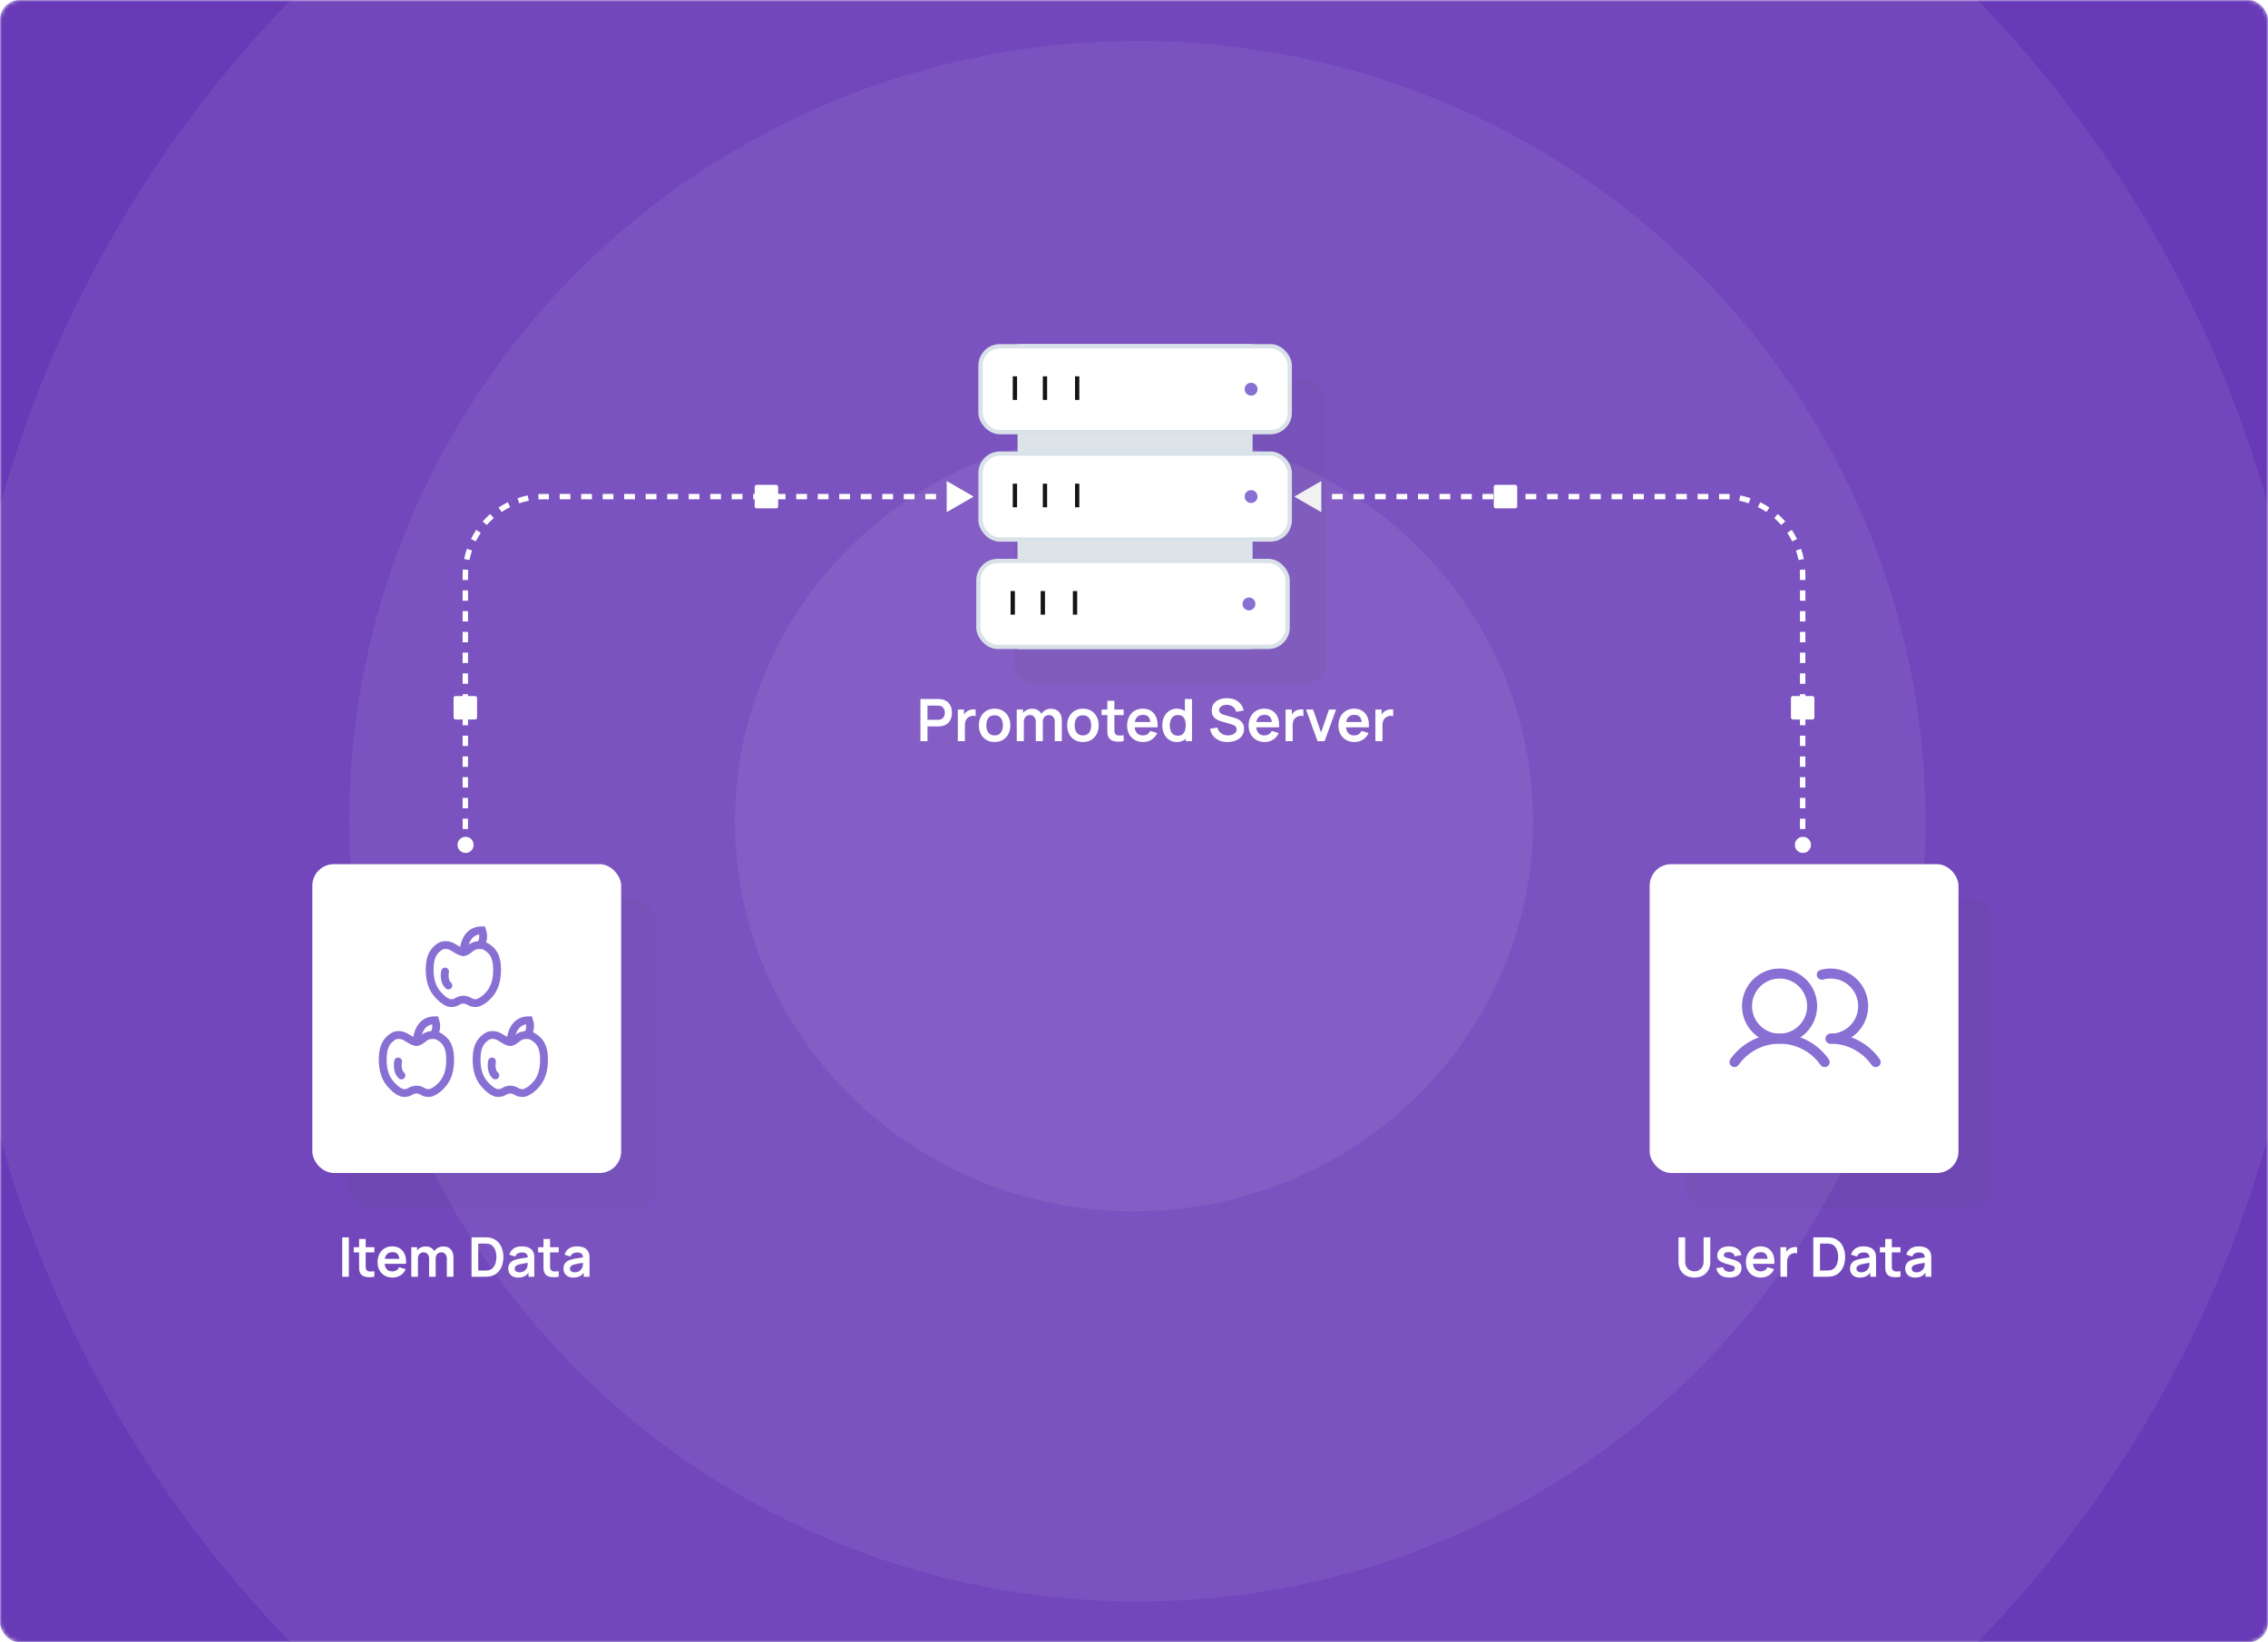<svg width="580" height="420" viewBox="0 0 580 420" fill="none" xmlns="http://www.w3.org/2000/svg">
<mask id="mask0_1093_18853" style="mask-type:alpha" maskUnits="userSpaceOnUse" x="0" y="0" width="580" height="420">
<rect width="580" height="420" rx="5" fill="#3EDE9C"/>
</mask>
<g mask="url(#mask0_1093_18853)">
<rect width="580" height="420" rx="5" fill="#683AB7"/>
<circle cx="290.009" cy="210.009" r="301.009" transform="rotate(-90 290.009 210.009)" fill="white" fill-opacity="0.07"/>
<ellipse cx="290.859" cy="210.009" rx="199.545" ry="201.523" transform="rotate(-90 290.859 210.009)" fill="white" fill-opacity="0.07"/>
<ellipse cx="290.01" cy="210.009" rx="99.773" ry="102.037" transform="rotate(-90 290.01 210.009)" fill="white" fill-opacity="0.07"/>
<circle cx="119.062" cy="216.062" r="2.062" transform="rotate(-90 119.062 216.062)" fill="white"/>
<circle cx="461.062" cy="216.062" r="2.062" transform="rotate(-90 461.062 216.062)" fill="white"/>
<path d="M249 127L242.1 123.016V130.984L249 127ZM119.69 216V214.673H118.31V216H119.69ZM119.69 212.019V209.365H118.31V212.019H119.69ZM119.69 206.712V204.058H118.31V206.712H119.69ZM119.69 201.404V198.75H118.31V201.404H119.69ZM119.69 196.096V193.442H118.31V196.096H119.69ZM119.69 190.788V188.135H118.31V190.788H119.69ZM119.69 185.481V182.827H118.31V185.481H119.69ZM119.69 180.173V177.519H118.31V180.173H119.69ZM119.69 174.865V172.212H118.31V174.865H119.69ZM119.69 169.558V166.904H118.31V169.558H119.69ZM119.69 164.25V161.596H118.31V164.25H119.69ZM119.69 158.942V156.288H118.31V158.942H119.69ZM119.69 153.635V150.981H118.31V153.635H119.69ZM119.69 148.327V147H118.31V148.327H119.69ZM119.69 147C119.69 146.575 119.704 146.153 119.731 145.735L118.354 145.646C118.325 146.094 118.31 146.545 118.31 147H119.69ZM120.058 143.231C120.223 142.397 120.441 141.582 120.71 140.791L119.403 140.347C119.115 141.196 118.881 142.069 118.704 142.963L120.058 143.231ZM121.677 138.458C122.052 137.7 122.475 136.97 122.942 136.272L121.795 135.504C121.295 136.252 120.841 137.034 120.44 137.847L121.677 138.458ZM124.482 134.268C125.038 133.635 125.635 133.038 126.268 132.482L125.358 131.444C124.679 132.04 124.04 132.679 123.444 133.358L124.482 134.268ZM128.272 130.942C128.97 130.475 129.7 130.052 130.458 129.677L129.847 128.44C129.034 128.841 128.252 129.295 127.504 129.795L128.272 130.942ZM132.791 128.71C133.582 128.441 134.397 128.223 135.231 128.058L134.963 126.704C134.069 126.881 133.196 127.115 132.347 127.403L132.791 128.71ZM137.735 127.731C138.153 127.704 138.575 127.69 139 127.69V126.31C138.545 126.31 138.094 126.325 137.646 126.354L137.735 127.731ZM139 127.69H140.375V126.31H139V127.69ZM143.125 127.69H145.875V126.31H143.125V127.69ZM148.625 127.69H151.375V126.31H148.625V127.69ZM154.125 127.69H156.875V126.31H154.125V127.69ZM159.625 127.69H162.375V126.31H159.625V127.69ZM165.125 127.69H167.875V126.31H165.125V127.69ZM170.625 127.69H173.375V126.31H170.625V127.69ZM176.125 127.69H178.875V126.31H176.125V127.69ZM181.625 127.69H184.375V126.31H181.625V127.69ZM187.125 127.69H189.875V126.31H187.125V127.69ZM192.625 127.69H195.375V126.31H192.625V127.69ZM198.125 127.69H200.875V126.31H198.125V127.69ZM203.625 127.69H206.375V126.31H203.625V127.69ZM209.125 127.69H211.875V126.31H209.125V127.69ZM214.625 127.69H217.375V126.31H214.625V127.69ZM220.125 127.69H222.875V126.31H220.125V127.69ZM225.625 127.69H228.375V126.31H225.625V127.69ZM231.125 127.69H233.875V126.31H231.125V127.69ZM236.625 127.69H239.375V126.31H236.625V127.69ZM242.125 127.69H244.875V126.31H242.125V127.69Z" fill="white"/>
<path d="M331 127L337.9 123.016V130.984L331 127ZM460.31 216V214.673H461.69V216H460.31ZM460.31 212.019V209.365H461.69V212.019H460.31ZM460.31 206.712V204.058H461.69V206.712H460.31ZM460.31 201.404V198.75H461.69V201.404H460.31ZM460.31 196.096V193.442H461.69V196.096H460.31ZM460.31 190.788V188.135H461.69V190.788H460.31ZM460.31 185.481V182.827H461.69V185.481H460.31ZM460.31 180.173V177.519H461.69V180.173H460.31ZM460.31 174.865V172.212H461.69V174.865H460.31ZM460.31 169.558V166.904H461.69V169.558H460.31ZM460.31 164.25V161.596H461.69V164.25H460.31ZM460.31 158.942V156.288H461.69V158.942H460.31ZM460.31 153.635V150.981H461.69V153.635H460.31ZM460.31 148.327V147H461.69V148.327H460.31ZM460.31 147C460.31 146.575 460.296 146.153 460.269 145.735L461.646 145.646C461.675 146.094 461.69 146.545 461.69 147H460.31ZM459.942 143.231C459.777 142.397 459.559 141.582 459.29 140.791L460.597 140.347C460.885 141.196 461.119 142.069 461.296 142.963L459.942 143.231ZM458.323 138.458C457.948 137.7 457.525 136.97 457.058 136.272L458.205 135.504C458.705 136.252 459.159 137.034 459.56 137.847L458.323 138.458ZM455.518 134.268C454.962 133.635 454.365 133.038 453.732 132.482L454.642 131.444C455.321 132.04 455.96 132.679 456.556 133.358L455.518 134.268ZM451.728 130.942C451.03 130.475 450.3 130.052 449.542 129.677L450.153 128.44C450.966 128.841 451.748 129.295 452.496 129.795L451.728 130.942ZM447.209 128.71C446.418 128.441 445.603 128.223 444.769 128.058L445.037 126.704C445.931 126.881 446.804 127.115 447.653 127.403L447.209 128.71ZM442.265 127.731C441.847 127.704 441.425 127.69 441 127.69V126.31C441.455 126.31 441.906 126.325 442.354 126.354L442.265 127.731ZM441 127.69H439.625V126.31H441V127.69ZM436.875 127.69H434.125V126.31H436.875V127.69ZM431.375 127.69H428.625V126.31H431.375V127.69ZM425.875 127.69H423.125V126.31H425.875V127.69ZM420.375 127.69H417.625V126.31H420.375V127.69ZM414.875 127.69H412.125V126.31H414.875V127.69ZM409.375 127.69H406.625V126.31H409.375V127.69ZM403.875 127.69H401.125V126.31H403.875V127.69ZM398.375 127.69H395.625V126.31H398.375V127.69ZM392.875 127.69H390.125V126.31H392.875V127.69ZM387.375 127.69H384.625V126.31H387.375V127.69ZM381.875 127.69H379.125V126.31H381.875V127.69ZM376.375 127.69H373.625V126.31H376.375V127.69ZM370.875 127.69H368.125V126.31H370.875V127.69ZM365.375 127.69H362.625V126.31H365.375V127.69ZM359.875 127.69H357.125V126.31H359.875V127.69ZM354.375 127.69H351.625V126.31H354.375V127.69ZM348.875 127.69H346.125V126.31H348.875V127.69ZM343.375 127.69H340.625V126.31H343.375V127.69ZM337.875 127.69H335.125V126.31H337.875V127.69Z" fill="white"/>
<g filter="url(#filter0_f_1093_18853)">
<rect x="259.406" y="96.935" width="79.601" height="77.976" rx="4.874" fill="#545660" fill-opacity="0.08"/>
</g>
<rect x="260.219" y="88" width="60.107" height="77.976" fill="#DCE4EA"/>
<rect x="250.756" y="88.549" width="79.074" height="21.965" rx="4.942" fill="white" stroke="#D9E2E9" stroke-width="1.098"/>
<line x1="259.545" y1="96.237" x2="259.545" y2="102.277" stroke="#131414" stroke-width="1.098"/>
<line x1="267.231" y1="96.237" x2="267.231" y2="102.277" stroke="#131414" stroke-width="1.098"/>
<line x1="275.467" y1="96.237" x2="275.467" y2="102.277" stroke="#131414" stroke-width="1.098"/>
<circle cx="319.944" cy="99.532" r="1.647" fill="#886FD3"/>
<rect x="250.756" y="116.005" width="79.074" height="21.965" rx="4.942" fill="white" stroke="#D9E2E9" stroke-width="1.098"/>
<line x1="259.545" y1="123.693" x2="259.545" y2="129.734" stroke="#131414" stroke-width="1.098"/>
<line x1="267.231" y1="123.693" x2="267.231" y2="129.734" stroke="#131414" stroke-width="1.098"/>
<line x1="275.467" y1="123.693" x2="275.467" y2="129.734" stroke="#131414" stroke-width="1.098"/>
<circle cx="319.944" cy="126.988" r="1.647" fill="#886FD3"/>
<rect x="250.209" y="143.462" width="79.074" height="21.965" rx="4.942" fill="white" stroke="#D9E2E9" stroke-width="1.098"/>
<line x1="258.992" y1="151.15" x2="258.992" y2="157.191" stroke="#131414" stroke-width="1.098"/>
<line x1="266.684" y1="151.15" x2="266.684" y2="157.191" stroke="#131414" stroke-width="1.098"/>
<line x1="274.92" y1="151.15" x2="274.92" y2="157.191" stroke="#131414" stroke-width="1.098"/>
<circle cx="319.397" cy="154.445" r="1.647" fill="#886FD3"/>
<path d="M235.383 189.54V178.762H239.837C239.941 178.762 240.076 178.767 240.241 178.777C240.405 178.782 240.558 178.797 240.697 178.822C241.321 178.917 241.835 179.124 242.239 179.443C242.648 179.763 242.95 180.167 243.145 180.656C243.344 181.14 243.444 181.679 243.444 182.273C243.444 182.861 243.344 183.4 243.145 183.889C242.945 184.373 242.641 184.775 242.232 185.094C241.828 185.414 241.316 185.621 240.697 185.716C240.558 185.736 240.403 185.75 240.233 185.76C240.069 185.77 239.936 185.775 239.837 185.775H237.187V189.54H235.383ZM237.187 184.091H239.762C239.862 184.091 239.974 184.086 240.099 184.076C240.223 184.066 240.338 184.046 240.443 184.017C240.742 183.942 240.977 183.809 241.146 183.62C241.321 183.43 241.443 183.216 241.513 182.976C241.588 182.737 241.625 182.502 241.625 182.273C241.625 182.043 241.588 181.809 241.513 181.569C241.443 181.324 241.321 181.107 241.146 180.918C240.977 180.728 240.742 180.596 240.443 180.521C240.338 180.491 240.223 180.474 240.099 180.469C239.974 180.459 239.862 180.454 239.762 180.454H237.187V184.091ZM244.944 189.54V181.457H246.538V183.425L246.343 183.171C246.443 182.901 246.575 182.657 246.74 182.437C246.91 182.213 247.112 182.028 247.346 181.883C247.546 181.749 247.766 181.644 248.005 181.569C248.25 181.489 248.499 181.442 248.754 181.427C249.008 181.407 249.255 181.417 249.495 181.457V183.141C249.255 183.071 248.978 183.048 248.664 183.073C248.354 183.098 248.075 183.186 247.825 183.335C247.576 183.47 247.371 183.642 247.212 183.852C247.057 184.061 246.942 184.301 246.867 184.57C246.793 184.835 246.755 185.122 246.755 185.431V189.54H244.944ZM254.347 189.765C253.539 189.765 252.832 189.583 252.229 189.218C251.625 188.854 251.156 188.353 250.822 187.714C250.492 187.07 250.328 186.332 250.328 185.498C250.328 184.65 250.497 183.907 250.837 183.268C251.176 182.629 251.647 182.13 252.251 181.771C252.855 181.412 253.554 181.232 254.347 181.232C255.16 181.232 255.869 181.414 256.473 181.779C257.076 182.143 257.545 182.647 257.88 183.29C258.214 183.929 258.381 184.665 258.381 185.498C258.381 186.337 258.212 187.078 257.872 187.721C257.538 188.36 257.069 188.862 256.465 189.226C255.861 189.585 255.155 189.765 254.347 189.765ZM254.347 188.073C255.065 188.073 255.599 187.834 255.949 187.355C256.298 186.876 256.473 186.257 256.473 185.498C256.473 184.715 256.295 184.091 255.941 183.627C255.587 183.158 255.055 182.924 254.347 182.924C253.863 182.924 253.464 183.034 253.149 183.253C252.84 183.468 252.61 183.77 252.461 184.159C252.311 184.543 252.236 184.99 252.236 185.498C252.236 186.282 252.413 186.908 252.768 187.377C253.127 187.841 253.653 188.073 254.347 188.073ZM269.738 189.54V184.63C269.738 184.076 269.601 183.645 269.326 183.335C269.052 183.021 268.68 182.864 268.211 182.864C267.922 182.864 267.662 182.931 267.433 183.066C267.203 183.196 267.021 183.39 266.886 183.65C266.752 183.904 266.684 184.209 266.684 184.563L265.883 184.091C265.878 183.532 266.003 183.041 266.258 182.617C266.517 182.188 266.866 181.853 267.306 181.614C267.745 181.374 268.234 181.255 268.773 181.255C269.666 181.255 270.349 181.524 270.823 182.063C271.302 182.597 271.542 183.3 271.542 184.174V189.54H269.738ZM260.015 189.54V181.457H261.61V183.964H261.834V189.54H260.015ZM264.888 189.54V184.653C264.888 184.089 264.751 183.65 264.476 183.335C264.202 183.021 263.828 182.864 263.354 182.864C262.894 182.864 262.525 183.021 262.246 183.335C261.971 183.65 261.834 184.059 261.834 184.563L261.026 184.024C261.026 183.5 261.156 183.029 261.415 182.609C261.674 182.19 262.024 181.861 262.463 181.621C262.907 181.377 263.403 181.255 263.952 181.255C264.556 181.255 265.06 181.384 265.464 181.644C265.873 181.898 266.178 182.248 266.377 182.692C266.582 183.131 266.684 183.627 266.684 184.181V189.54H264.888ZM276.933 189.765C276.124 189.765 275.418 189.583 274.815 189.218C274.211 188.854 273.742 188.353 273.407 187.714C273.078 187.07 272.913 186.332 272.913 185.498C272.913 184.65 273.083 183.907 273.422 183.268C273.762 182.629 274.233 182.13 274.837 181.771C275.441 181.412 276.139 181.232 276.933 181.232C277.746 181.232 278.455 181.414 279.059 181.779C279.662 182.143 280.131 182.647 280.466 183.29C280.8 183.929 280.967 184.665 280.967 185.498C280.967 186.337 280.797 187.078 280.458 187.721C280.124 188.36 279.655 188.862 279.051 189.226C278.447 189.585 277.741 189.765 276.933 189.765ZM276.933 188.073C277.651 188.073 278.185 187.834 278.535 187.355C278.884 186.876 279.059 186.257 279.059 185.498C279.059 184.715 278.881 184.091 278.527 183.627C278.173 183.158 277.641 182.924 276.933 182.924C276.449 182.924 276.05 183.034 275.735 183.253C275.426 183.468 275.196 183.77 275.047 184.159C274.897 184.543 274.822 184.99 274.822 185.498C274.822 186.282 274.999 186.908 275.354 187.377C275.713 187.841 276.239 188.073 276.933 188.073ZM287.354 189.54C286.82 189.64 286.296 189.682 285.782 189.668C285.273 189.658 284.817 189.565 284.413 189.391C284.008 189.211 283.702 188.929 283.492 188.545C283.307 188.196 283.21 187.839 283.2 187.474C283.19 187.11 283.185 186.699 283.185 186.239V179.211H284.981V186.135C284.981 186.459 284.984 186.743 284.989 186.988C284.999 187.232 285.051 187.432 285.146 187.587C285.326 187.886 285.613 188.053 286.007 188.088C286.401 188.123 286.85 188.103 287.354 188.028V189.54ZM281.718 182.871V181.457H287.354V182.871H281.718ZM292.358 189.765C291.54 189.765 290.821 189.588 290.202 189.233C289.584 188.879 289.1 188.388 288.75 187.759C288.406 187.13 288.234 186.407 288.234 185.588C288.234 184.705 288.404 183.939 288.743 183.29C289.082 182.637 289.554 182.13 290.158 181.771C290.761 181.412 291.46 181.232 292.253 181.232C293.092 181.232 293.803 181.429 294.386 181.823C294.975 182.213 295.412 182.764 295.696 183.478C295.981 184.191 296.088 185.032 296.018 186H294.229V185.341C294.224 184.463 294.07 183.822 293.765 183.418C293.461 183.014 292.982 182.811 292.328 182.811C291.59 182.811 291.041 183.041 290.681 183.5C290.322 183.954 290.143 184.62 290.143 185.498C290.143 186.317 290.322 186.951 290.681 187.4C291.041 187.849 291.565 188.073 292.253 188.073C292.697 188.073 293.079 187.976 293.398 187.781C293.723 187.582 293.972 187.295 294.147 186.921L295.928 187.46C295.619 188.188 295.14 188.754 294.491 189.159C293.847 189.563 293.136 189.765 292.358 189.765ZM289.574 186V184.638H295.135V186H289.574ZM300.929 189.765C300.186 189.765 299.537 189.578 298.983 189.203C298.429 188.829 298 188.32 297.696 187.677C297.391 187.033 297.239 186.307 297.239 185.498C297.239 184.68 297.391 183.952 297.696 183.313C298.005 182.669 298.442 182.163 299.005 181.794C299.569 181.419 300.233 181.232 300.996 181.232C301.765 181.232 302.409 181.419 302.927 181.794C303.451 182.163 303.848 182.669 304.118 183.313C304.387 183.957 304.522 184.685 304.522 185.498C304.522 186.302 304.387 187.028 304.118 187.677C303.848 188.32 303.446 188.829 302.913 189.203C302.379 189.578 301.717 189.765 300.929 189.765ZM301.206 188.148C301.69 188.148 302.079 188.038 302.374 187.819C302.673 187.594 302.89 187.282 303.025 186.883C303.164 186.484 303.234 186.022 303.234 185.498C303.234 184.97 303.164 184.508 303.025 184.114C302.89 183.715 302.678 183.405 302.389 183.186C302.099 182.961 301.725 182.849 301.266 182.849C300.782 182.849 300.383 182.969 300.068 183.208C299.754 183.443 299.522 183.762 299.372 184.166C299.223 184.565 299.148 185.009 299.148 185.498C299.148 185.992 299.22 186.442 299.365 186.846C299.514 187.245 299.741 187.562 300.046 187.796C300.35 188.031 300.737 188.148 301.206 188.148ZM303.234 189.54V183.867H303.01V178.762H304.829V189.54H303.234ZM313.913 189.765C313.125 189.765 312.414 189.628 311.78 189.353C311.152 189.079 310.633 188.687 310.223 188.178C309.819 187.664 309.562 187.055 309.452 186.352L311.324 186.067C311.483 186.706 311.81 187.2 312.304 187.549C312.803 187.899 313.377 188.073 314.026 188.073C314.41 188.073 314.772 188.013 315.111 187.894C315.45 187.774 315.725 187.599 315.934 187.37C316.149 187.14 316.256 186.858 316.256 186.524C316.256 186.374 316.231 186.237 316.181 186.112C316.131 185.983 316.057 185.868 315.957 185.768C315.862 185.668 315.737 185.578 315.582 185.498C315.433 185.414 315.258 185.341 315.059 185.281L312.274 184.458C312.035 184.388 311.775 184.296 311.496 184.181C311.221 184.061 310.959 183.899 310.71 183.695C310.465 183.485 310.263 183.221 310.104 182.901C309.949 182.577 309.872 182.178 309.872 181.704C309.872 181.01 310.046 180.429 310.396 179.96C310.75 179.486 311.224 179.131 311.818 178.897C312.416 178.662 313.08 178.548 313.809 178.553C314.547 178.558 315.206 178.685 315.785 178.934C316.363 179.179 316.847 179.536 317.237 180.005C317.626 180.474 317.9 181.04 318.06 181.704L316.121 182.041C316.042 181.661 315.887 181.339 315.657 181.075C315.433 180.806 315.156 180.601 314.827 180.461C314.502 180.322 314.155 180.247 313.786 180.237C313.427 180.232 313.093 180.287 312.783 180.401C312.479 180.511 312.232 180.671 312.042 180.88C311.858 181.09 311.765 181.334 311.765 181.614C311.765 181.878 311.845 182.095 312.005 182.265C312.164 182.43 312.362 182.562 312.596 182.662C312.836 182.757 313.078 182.836 313.322 182.901L315.253 183.44C315.518 183.51 315.815 183.605 316.144 183.725C316.473 183.844 316.79 184.012 317.094 184.226C317.399 184.441 317.648 184.723 317.843 185.072C318.042 185.421 318.142 185.865 318.142 186.404C318.142 186.963 318.025 187.455 317.791 187.879C317.561 188.298 317.249 188.647 316.855 188.927C316.461 189.206 316.009 189.416 315.5 189.555C314.996 189.695 314.467 189.765 313.913 189.765ZM323.437 189.765C322.619 189.765 321.901 189.588 321.282 189.233C320.663 188.879 320.179 188.388 319.83 187.759C319.485 187.13 319.313 186.407 319.313 185.588C319.313 184.705 319.483 183.939 319.822 183.29C320.162 182.637 320.633 182.13 321.237 181.771C321.841 181.412 322.539 181.232 323.333 181.232C324.171 181.232 324.882 181.429 325.466 181.823C326.055 182.213 326.491 182.764 326.776 183.478C327.06 184.191 327.167 185.032 327.097 186H325.309V185.341C325.304 184.463 325.149 183.822 324.845 183.418C324.54 183.014 324.061 182.811 323.407 182.811C322.669 182.811 322.12 183.041 321.761 183.5C321.402 183.954 321.222 184.62 321.222 185.498C321.222 186.317 321.402 186.951 321.761 187.4C322.12 187.849 322.644 188.073 323.333 188.073C323.777 188.073 324.158 187.976 324.478 187.781C324.802 187.582 325.052 187.295 325.226 186.921L327.008 187.46C326.698 188.188 326.219 188.754 325.571 189.159C324.927 189.563 324.216 189.765 323.437 189.765ZM320.653 186V184.638H326.214V186H320.653ZM328.768 189.54V181.457H330.362V183.425L330.167 183.171C330.267 182.901 330.399 182.657 330.564 182.437C330.734 182.213 330.936 182.028 331.17 181.883C331.37 181.749 331.589 181.644 331.829 181.569C332.073 181.489 332.323 181.442 332.577 181.427C332.832 181.407 333.079 181.417 333.318 181.457V183.141C333.079 183.071 332.802 183.048 332.487 183.073C332.178 183.098 331.899 183.186 331.649 183.335C331.4 183.47 331.195 183.642 331.035 183.852C330.881 184.061 330.766 184.301 330.691 184.57C330.616 184.835 330.579 185.122 330.579 185.431V189.54H328.768ZM336.932 189.54L333.998 181.457H335.802L337.838 187.317L339.866 181.457H341.677L338.743 189.54H336.932ZM346.403 189.765C345.585 189.765 344.867 189.588 344.248 189.233C343.629 188.879 343.145 188.388 342.796 187.759C342.451 187.13 342.279 186.407 342.279 185.588C342.279 184.705 342.449 183.939 342.788 183.29C343.128 182.637 343.599 182.13 344.203 181.771C344.807 181.412 345.505 181.232 346.299 181.232C347.137 181.232 347.848 181.429 348.432 181.823C349.021 182.213 349.457 182.764 349.742 183.478C350.026 184.191 350.133 185.032 350.063 186H348.275V185.341C348.27 184.463 348.115 183.822 347.811 183.418C347.506 183.014 347.027 182.811 346.373 182.811C345.635 182.811 345.086 183.041 344.727 183.5C344.368 183.954 344.188 184.62 344.188 185.498C344.188 186.317 344.368 186.951 344.727 187.4C345.086 187.849 345.61 188.073 346.299 188.073C346.743 188.073 347.124 187.976 347.444 187.781C347.768 187.582 348.018 187.295 348.192 186.921L349.974 187.46C349.664 188.188 349.185 188.754 348.537 189.159C347.893 189.563 347.182 189.765 346.403 189.765ZM343.619 186V184.638H349.18V186H343.619ZM351.734 189.54V181.457H353.328V183.425L353.133 183.171C353.233 182.901 353.365 182.657 353.53 182.437C353.7 182.213 353.902 182.028 354.136 181.883C354.336 181.749 354.555 181.644 354.795 181.569C355.039 181.489 355.289 181.442 355.543 181.427C355.798 181.407 356.045 181.417 356.284 181.457V183.141C356.045 183.071 355.768 183.048 355.453 183.073C355.144 183.098 354.865 183.186 354.615 183.335C354.366 183.47 354.161 183.642 354.001 183.852C353.847 184.061 353.732 184.301 353.657 184.57C353.582 184.835 353.545 185.122 353.545 185.431V189.54H351.734Z" fill="white"/>
<rect x="116" y="178" width="6" height="6" rx="0.5" fill="white"/>
<rect x="193" y="124" width="6" height="6" rx="0.5" fill="white"/>
<rect x="382" y="124" width="6" height="6" rx="0.5" fill="white"/>
<rect x="458" y="178" width="6" height="6" rx="0.5" fill="white"/>
<path d="M87.519 326.513V316.433H89.206V326.513H87.519ZM95.734 326.513C95.235 326.606 94.745 326.646 94.264 326.632C93.788 326.622 93.361 326.536 92.983 326.373C92.605 326.205 92.318 325.941 92.122 325.582C91.95 325.255 91.859 324.921 91.849 324.581C91.84 324.24 91.835 323.855 91.835 323.426V316.853H93.515V323.328C93.515 323.631 93.518 323.897 93.522 324.126C93.532 324.354 93.581 324.541 93.669 324.686C93.837 324.966 94.106 325.122 94.474 325.155C94.843 325.187 95.263 325.169 95.734 325.099V326.513ZM90.463 320.276V318.953H95.734V320.276H90.463ZM100.414 326.723C99.649 326.723 98.977 326.557 98.398 326.226C97.819 325.894 97.367 325.435 97.04 324.847C96.718 324.259 96.557 323.582 96.557 322.817C96.557 321.991 96.716 321.274 97.033 320.668C97.35 320.056 97.791 319.583 98.356 319.247C98.921 318.911 99.574 318.743 100.316 318.743C101.1 318.743 101.765 318.927 102.311 319.296C102.862 319.66 103.27 320.175 103.536 320.843C103.802 321.51 103.902 322.296 103.837 323.202H102.164V322.586C102.159 321.764 102.015 321.165 101.73 320.787C101.445 320.409 100.997 320.22 100.386 320.22C99.695 320.22 99.182 320.434 98.846 320.864C98.51 321.288 98.342 321.911 98.342 322.733C98.342 323.498 98.51 324.091 98.846 324.511C99.182 324.931 99.672 325.141 100.316 325.141C100.731 325.141 101.088 325.05 101.387 324.868C101.69 324.681 101.924 324.413 102.087 324.063L103.753 324.567C103.464 325.248 103.016 325.778 102.409 326.156C101.807 326.534 101.142 326.723 100.414 326.723ZM97.81 323.202V321.928H103.011V323.202H97.81ZM114.273 326.513V321.921C114.273 321.403 114.145 320.999 113.888 320.71C113.631 320.416 113.284 320.269 112.845 320.269C112.574 320.269 112.332 320.332 112.117 320.458C111.902 320.579 111.732 320.761 111.606 321.004C111.48 321.242 111.417 321.526 111.417 321.858L110.668 321.417C110.663 320.894 110.78 320.434 111.018 320.038C111.261 319.636 111.587 319.324 111.998 319.1C112.409 318.876 112.866 318.764 113.37 318.764C114.205 318.764 114.845 319.016 115.288 319.52C115.736 320.019 115.96 320.677 115.96 321.494V326.513H114.273ZM105.18 326.513V318.953H106.671V321.298H106.881V326.513H105.18ZM109.737 326.513V321.942C109.737 321.414 109.609 321.004 109.352 320.71C109.095 320.416 108.745 320.269 108.302 320.269C107.873 320.269 107.527 320.416 107.266 320.71C107.009 321.004 106.881 321.386 106.881 321.858L106.125 321.354C106.125 320.864 106.246 320.423 106.489 320.031C106.732 319.639 107.058 319.331 107.469 319.107C107.884 318.878 108.349 318.764 108.862 318.764C109.427 318.764 109.898 318.885 110.276 319.128C110.659 319.366 110.943 319.692 111.13 320.108C111.321 320.518 111.417 320.983 111.417 321.501V326.513H109.737ZM120.588 326.513V316.433H123.801C123.885 316.433 124.051 316.435 124.298 316.44C124.55 316.444 124.793 316.461 125.026 316.489C125.824 316.591 126.499 316.876 127.049 317.343C127.605 317.805 128.025 318.395 128.309 319.114C128.594 319.832 128.736 320.619 128.736 321.473C128.736 322.327 128.594 323.113 128.309 323.832C128.025 324.55 127.605 325.143 127.049 325.61C126.499 326.072 125.824 326.354 125.026 326.457C124.798 326.485 124.557 326.501 124.305 326.506C124.053 326.51 123.885 326.513 123.801 326.513H120.588ZM122.303 324.924H123.801C123.941 324.924 124.119 324.919 124.333 324.91C124.553 324.9 124.746 324.879 124.914 324.847C125.39 324.758 125.778 324.546 126.076 324.21C126.375 323.874 126.594 323.465 126.734 322.985C126.879 322.504 126.951 322 126.951 321.473C126.951 320.927 126.879 320.413 126.734 319.933C126.59 319.452 126.366 319.048 126.062 318.722C125.764 318.395 125.381 318.187 124.914 318.099C124.746 318.061 124.553 318.04 124.333 318.036C124.119 318.026 123.941 318.022 123.801 318.022H122.303V324.924ZM132.505 326.723C131.959 326.723 131.497 326.62 131.119 326.415C130.741 326.205 130.454 325.927 130.258 325.582C130.067 325.236 129.971 324.856 129.971 324.441C129.971 324.077 130.032 323.75 130.153 323.461C130.274 323.167 130.461 322.915 130.713 322.705C130.965 322.49 131.292 322.315 131.693 322.18C131.996 322.082 132.351 321.993 132.757 321.914C133.168 321.834 133.611 321.762 134.087 321.697C134.568 321.627 135.069 321.552 135.592 321.473L134.99 321.816C134.995 321.293 134.878 320.908 134.64 320.661C134.402 320.413 134.001 320.29 133.436 320.29C133.095 320.29 132.766 320.369 132.449 320.528C132.132 320.686 131.91 320.959 131.784 321.347L130.244 320.864C130.431 320.224 130.785 319.711 131.308 319.324C131.835 318.936 132.545 318.743 133.436 318.743C134.108 318.743 134.698 318.852 135.207 319.072C135.72 319.291 136.101 319.65 136.348 320.15C136.483 320.416 136.565 320.689 136.593 320.969C136.621 321.244 136.635 321.545 136.635 321.872V326.513H135.158V324.875L135.403 325.141C135.062 325.687 134.663 326.088 134.206 326.345C133.753 326.597 133.186 326.723 132.505 326.723ZM132.841 325.379C133.224 325.379 133.55 325.311 133.821 325.176C134.092 325.04 134.306 324.875 134.465 324.679C134.628 324.483 134.738 324.298 134.794 324.126C134.883 323.911 134.932 323.666 134.941 323.391C134.955 323.111 134.962 322.884 134.962 322.712L135.48 322.866C134.971 322.945 134.535 323.015 134.171 323.076C133.807 323.136 133.494 323.195 133.233 323.251C132.972 323.302 132.741 323.36 132.54 323.426C132.344 323.496 132.178 323.577 132.043 323.671C131.908 323.764 131.803 323.871 131.728 323.993C131.658 324.114 131.623 324.256 131.623 324.42C131.623 324.606 131.67 324.772 131.763 324.917C131.856 325.057 131.992 325.169 132.169 325.253C132.351 325.337 132.575 325.379 132.841 325.379ZM142.889 326.513C142.389 326.606 141.899 326.646 141.419 326.632C140.943 326.622 140.516 326.536 140.138 326.373C139.76 326.205 139.473 325.941 139.277 325.582C139.104 325.255 139.013 324.921 139.004 324.581C138.994 324.24 138.99 323.855 138.99 323.426V316.853H140.67V323.328C140.67 323.631 140.672 323.897 140.677 324.126C140.686 324.354 140.735 324.541 140.824 324.686C140.992 324.966 141.26 325.122 141.629 325.155C141.997 325.187 142.417 325.169 142.889 325.099V326.513ZM137.618 320.276V318.953H142.889V320.276H137.618ZM146.628 326.723C146.082 326.723 145.62 326.62 145.242 326.415C144.864 326.205 144.577 325.927 144.381 325.582C144.19 325.236 144.094 324.856 144.094 324.441C144.094 324.077 144.155 323.75 144.276 323.461C144.398 323.167 144.584 322.915 144.836 322.705C145.088 322.49 145.415 322.315 145.816 322.18C146.12 322.082 146.474 321.993 146.88 321.914C147.291 321.834 147.734 321.762 148.21 321.697C148.691 321.627 149.193 321.552 149.715 321.473L149.113 321.816C149.118 321.293 149.001 320.908 148.763 320.661C148.525 320.413 148.124 320.29 147.559 320.29C147.219 320.29 146.89 320.369 146.572 320.528C146.255 320.686 146.033 320.959 145.907 321.347L144.367 320.864C144.554 320.224 144.909 319.711 145.431 319.324C145.959 318.936 146.668 318.743 147.559 318.743C148.231 318.743 148.822 318.852 149.33 319.072C149.844 319.291 150.224 319.65 150.471 320.15C150.607 320.416 150.688 320.689 150.716 320.969C150.744 321.244 150.758 321.545 150.758 321.872V326.513H149.281V324.875L149.526 325.141C149.186 325.687 148.787 326.088 148.329 326.345C147.877 326.597 147.31 326.723 146.628 326.723ZM146.964 325.379C147.347 325.379 147.674 325.311 147.944 325.176C148.215 325.04 148.43 324.875 148.588 324.679C148.752 324.483 148.861 324.298 148.917 324.126C149.006 323.911 149.055 323.666 149.064 323.391C149.078 323.111 149.085 322.884 149.085 322.712L149.603 322.866C149.095 322.945 148.658 323.015 148.294 323.076C147.93 323.136 147.618 323.195 147.356 323.251C147.095 323.302 146.864 323.36 146.663 323.426C146.467 323.496 146.302 323.577 146.166 323.671C146.031 323.764 145.926 323.871 145.851 323.993C145.781 324.114 145.746 324.256 145.746 324.42C145.746 324.606 145.793 324.772 145.886 324.917C145.98 325.057 146.115 325.169 146.292 325.253C146.474 325.337 146.698 325.379 146.964 325.379Z" fill="white"/>
<g filter="url(#filter1_f_1093_18853)">
<rect x="88.897" y="230.026" width="78.974" height="78.974" rx="5.5" fill="#545660" fill-opacity="0.08"/>
</g>
<rect x="79.871" y="221" width="78.974" height="78.974" rx="5.5" fill="white"/>
<path fill-rule="evenodd" clip-rule="evenodd" d="M106.5 278.656C107.665 278.656 108.144 279.283 108.768 279.423C109.393 279.562 109.917 279.601 110.454 279.365C111.517 278.896 112.165 278.338 112.951 277.505C114.408 275.96 115.125 273.837 115.125 270.993C115.125 268.149 114.358 266.679 113.176 265.718C111.995 264.757 111.309 264.573 109.88 264.757C108.452 264.941 107.673 266.476 106.504 266.476C105.335 266.476 103.909 264.962 102.669 264.757C101.429 264.551 100.75 264.757 99.677 265.718C98.603 266.679 97.875 268.176 97.875 270.993C97.875 273.809 98.618 275.898 100.076 277.442C100.862 278.276 101.483 278.896 102.546 279.365C103.083 279.601 103.638 279.562 104.24 279.423C104.843 279.283 105.322 278.656 106.5 278.656Z" stroke="#886FD3" stroke-width="2"/>
<path d="M106.504 266.476C106.88 262.77 108.478 260.917 111.297 260.917C111.555 261.697 111.622 262.452 111.497 263.182C111.438 263.528 111.254 264.023 110.945 264.665" stroke="#886FD3" stroke-width="2" stroke-linecap="round"/>
<path d="M101.818 271.458C101.686 272.103 101.686 272.767 101.818 273.45C101.951 274.133 102.233 274.66 102.665 275.031" stroke="#886FD3" stroke-width="2" stroke-linecap="round"/>
<path fill-rule="evenodd" clip-rule="evenodd" d="M130.5 278.656C131.665 278.656 132.144 279.283 132.768 279.423C133.393 279.562 133.917 279.601 134.454 279.365C135.517 278.896 136.165 278.338 136.951 277.505C138.408 275.96 139.125 273.837 139.125 270.993C139.125 268.149 138.358 266.679 137.176 265.718C135.995 264.757 135.309 264.573 133.88 264.757C132.452 264.941 131.673 266.476 130.504 266.476C129.335 266.476 127.909 264.962 126.669 264.757C125.429 264.551 124.75 264.757 123.677 265.718C122.603 266.679 121.875 268.176 121.875 270.993C121.875 273.809 122.618 275.898 124.076 277.442C124.862 278.276 125.483 278.896 126.546 279.365C127.083 279.601 127.638 279.562 128.24 279.423C128.843 279.283 129.322 278.656 130.5 278.656Z" stroke="#886FD3" stroke-width="2"/>
<path d="M130.504 266.476C130.88 262.77 132.478 260.917 135.297 260.917C135.555 261.697 135.622 262.452 135.497 263.182C135.438 263.528 135.254 264.023 134.945 264.665" stroke="#886FD3" stroke-width="2" stroke-linecap="round"/>
<path d="M125.818 271.458C125.686 272.103 125.686 272.767 125.818 273.45C125.951 274.133 126.233 274.66 126.665 275.031" stroke="#886FD3" stroke-width="2" stroke-linecap="round"/>
<path fill-rule="evenodd" clip-rule="evenodd" d="M118.5 255.656C119.665 255.656 120.144 256.283 120.768 256.423C121.393 256.562 121.917 256.601 122.454 256.365C123.517 255.896 124.165 255.338 124.951 254.505C126.408 252.96 127.125 250.837 127.125 247.993C127.125 245.149 126.358 243.679 125.176 242.718C123.995 241.757 123.309 241.573 121.88 241.757C120.452 241.941 119.673 243.476 118.504 243.476C117.335 243.476 115.909 241.962 114.669 241.757C113.429 241.551 112.75 241.757 111.677 242.718C110.603 243.679 109.875 245.176 109.875 247.993C109.875 250.809 110.618 252.898 112.076 254.442C112.862 255.276 113.483 255.896 114.546 256.365C115.083 256.601 115.638 256.562 116.24 256.423C116.843 256.283 117.322 255.656 118.5 255.656Z" stroke="#886FD3" stroke-width="2"/>
<path d="M118.504 243.476C118.88 239.77 120.478 237.917 123.297 237.917C123.555 238.697 123.622 239.452 123.497 240.182C123.438 240.528 123.254 241.023 122.945 241.665" stroke="#886FD3" stroke-width="2" stroke-linecap="round"/>
<path d="M113.818 248.458C113.686 249.103 113.686 249.767 113.818 250.45C113.951 251.133 114.233 251.66 114.665 252.031" stroke="#886FD3" stroke-width="2" stroke-linecap="round"/>
<path d="M433.311 326.723C432.508 326.723 431.801 326.559 431.19 326.233C430.583 325.906 430.107 325.446 429.762 324.854C429.421 324.261 429.251 323.566 429.251 322.768V316.447L430.959 316.433V322.726C430.959 323.104 431.022 323.442 431.148 323.741C431.278 324.039 431.453 324.294 431.673 324.504C431.892 324.709 432.144 324.865 432.429 324.973C432.713 325.08 433.007 325.134 433.311 325.134C433.623 325.134 433.92 325.08 434.2 324.973C434.484 324.861 434.736 324.702 434.956 324.497C435.175 324.287 435.348 324.032 435.474 323.734C435.6 323.435 435.663 323.099 435.663 322.726V316.433H437.371V322.768C437.371 323.566 437.198 324.261 436.853 324.854C436.512 325.446 436.036 325.906 435.425 326.233C434.818 326.559 434.113 326.723 433.311 326.723ZM442.246 326.723C441.312 326.723 440.554 326.513 439.971 326.093C439.387 325.673 439.033 325.082 438.907 324.322L440.629 324.056C440.717 324.429 440.913 324.723 441.217 324.938C441.52 325.152 441.903 325.26 442.365 325.26C442.771 325.26 443.083 325.18 443.303 325.022C443.527 324.858 443.639 324.637 443.639 324.357C443.639 324.184 443.597 324.046 443.513 323.944C443.433 323.836 443.256 323.734 442.981 323.636C442.705 323.538 442.283 323.414 441.714 323.265C441.079 323.097 440.575 322.917 440.202 322.726C439.828 322.53 439.56 322.299 439.397 322.033C439.233 321.767 439.152 321.445 439.152 321.067C439.152 320.595 439.275 320.185 439.523 319.835C439.77 319.485 440.115 319.216 440.559 319.03C441.002 318.838 441.525 318.743 442.127 318.743C442.715 318.743 443.235 318.834 443.688 319.016C444.145 319.198 444.514 319.457 444.794 319.793C445.074 320.129 445.246 320.523 445.312 320.976L443.59 321.284C443.548 320.962 443.401 320.707 443.149 320.521C442.901 320.334 442.57 320.229 442.155 320.206C441.758 320.182 441.438 320.243 441.196 320.388C440.953 320.528 440.832 320.726 440.832 320.983C440.832 321.127 440.881 321.251 440.979 321.354C441.077 321.456 441.273 321.559 441.567 321.662C441.865 321.764 442.309 321.89 442.897 322.04C443.499 322.194 443.979 322.371 444.339 322.572C444.703 322.768 444.964 323.003 445.123 323.279C445.286 323.554 445.368 323.888 445.368 324.28C445.368 325.04 445.09 325.638 444.535 326.072C443.984 326.506 443.221 326.723 442.246 326.723ZM450.338 326.723C449.573 326.723 448.901 326.557 448.322 326.226C447.743 325.894 447.291 325.435 446.964 324.847C446.642 324.259 446.481 323.582 446.481 322.817C446.481 321.991 446.64 321.274 446.957 320.668C447.274 320.056 447.715 319.583 448.28 319.247C448.845 318.911 449.498 318.743 450.24 318.743C451.024 318.743 451.689 318.927 452.235 319.296C452.786 319.66 453.194 320.175 453.46 320.843C453.726 321.51 453.826 322.296 453.761 323.202H452.088V322.586C452.083 321.764 451.939 321.165 451.654 320.787C451.369 320.409 450.921 320.22 450.31 320.22C449.619 320.22 449.106 320.434 448.77 320.864C448.434 321.288 448.266 321.911 448.266 322.733C448.266 323.498 448.434 324.091 448.77 324.511C449.106 324.931 449.596 325.141 450.24 325.141C450.655 325.141 451.012 325.05 451.311 324.868C451.614 324.681 451.848 324.413 452.011 324.063L453.677 324.567C453.388 325.248 452.94 325.778 452.333 326.156C451.731 326.534 451.066 326.723 450.338 326.723ZM447.734 323.202V321.928H452.935V323.202H447.734ZM455.323 326.513V318.953H456.814V320.794L456.632 320.556C456.725 320.304 456.849 320.075 457.003 319.87C457.161 319.66 457.35 319.487 457.57 319.352C457.756 319.226 457.962 319.128 458.186 319.058C458.414 318.983 458.648 318.939 458.886 318.925C459.124 318.906 459.355 318.915 459.579 318.953V320.528C459.355 320.462 459.096 320.441 458.802 320.465C458.512 320.488 458.251 320.57 458.018 320.71C457.784 320.836 457.593 320.997 457.444 321.193C457.299 321.389 457.192 321.613 457.122 321.865C457.052 322.112 457.017 322.38 457.017 322.67V326.513H455.323ZM463.717 326.513V316.433H466.93C467.014 316.433 467.18 316.435 467.427 316.44C467.679 316.444 467.922 316.461 468.155 316.489C468.953 316.591 469.628 316.876 470.178 317.343C470.734 317.805 471.154 318.395 471.438 319.114C471.723 319.832 471.865 320.619 471.865 321.473C471.865 322.327 471.723 323.113 471.438 323.832C471.154 324.55 470.734 325.143 470.178 325.61C469.628 326.072 468.953 326.354 468.155 326.457C467.927 326.485 467.686 326.501 467.434 326.506C467.182 326.51 467.014 326.513 466.93 326.513H463.717ZM465.432 324.924H466.93C467.07 324.924 467.248 324.919 467.462 324.91C467.682 324.9 467.875 324.879 468.043 324.847C468.519 324.758 468.907 324.546 469.205 324.21C469.504 323.874 469.723 323.465 469.863 322.985C470.008 322.504 470.08 322 470.08 321.473C470.08 320.927 470.008 320.413 469.863 319.933C469.719 319.452 469.495 319.048 469.191 318.722C468.893 318.395 468.51 318.187 468.043 318.099C467.875 318.061 467.682 318.04 467.462 318.036C467.248 318.026 467.07 318.022 466.93 318.022H465.432V324.924ZM475.634 326.723C475.088 326.723 474.626 326.62 474.248 326.415C473.87 326.205 473.583 325.927 473.387 325.582C473.196 325.236 473.1 324.856 473.1 324.441C473.1 324.077 473.161 323.75 473.282 323.461C473.403 323.167 473.59 322.915 473.842 322.705C474.094 322.49 474.421 322.315 474.822 322.18C475.125 322.082 475.48 321.993 475.886 321.914C476.297 321.834 476.74 321.762 477.216 321.697C477.697 321.627 478.198 321.552 478.721 321.473L478.119 321.816C478.124 321.293 478.007 320.908 477.769 320.661C477.531 320.413 477.13 320.29 476.565 320.29C476.224 320.29 475.895 320.369 475.578 320.528C475.261 320.686 475.039 320.959 474.913 321.347L473.373 320.864C473.56 320.224 473.914 319.711 474.437 319.324C474.964 318.936 475.674 318.743 476.565 318.743C477.237 318.743 477.827 318.852 478.336 319.072C478.849 319.291 479.23 319.65 479.477 320.15C479.612 320.416 479.694 320.689 479.722 320.969C479.75 321.244 479.764 321.545 479.764 321.872V326.513H478.287V324.875L478.532 325.141C478.191 325.687 477.792 326.088 477.335 326.345C476.882 326.597 476.315 326.723 475.634 326.723ZM475.97 325.379C476.353 325.379 476.679 325.311 476.95 325.176C477.221 325.04 477.435 324.875 477.594 324.679C477.757 324.483 477.867 324.298 477.923 324.126C478.012 323.911 478.061 323.666 478.07 323.391C478.084 323.111 478.091 322.884 478.091 322.712L478.609 322.866C478.1 322.945 477.664 323.015 477.3 323.076C476.936 323.136 476.623 323.195 476.362 323.251C476.101 323.302 475.87 323.36 475.669 323.426C475.473 323.496 475.307 323.577 475.172 323.671C475.037 323.764 474.932 323.871 474.857 323.993C474.787 324.114 474.752 324.256 474.752 324.42C474.752 324.606 474.799 324.772 474.892 324.917C474.985 325.057 475.121 325.169 475.298 325.253C475.48 325.337 475.704 325.379 475.97 325.379ZM486.017 326.513C485.518 326.606 485.028 326.646 484.547 326.632C484.071 326.622 483.644 326.536 483.266 326.373C482.888 326.205 482.601 325.941 482.405 325.582C482.233 325.255 482.142 324.921 482.132 324.581C482.123 324.24 482.118 323.855 482.118 323.426V316.853H483.798V323.328C483.798 323.631 483.801 323.897 483.805 324.126C483.815 324.354 483.864 324.541 483.952 324.686C484.12 324.966 484.389 325.122 484.757 325.155C485.126 325.187 485.546 325.169 486.017 325.099V326.513ZM480.746 320.276V318.953H486.017V320.276H480.746ZM489.757 326.723C489.211 326.723 488.749 326.62 488.371 326.415C487.993 326.205 487.706 325.927 487.51 325.582C487.319 325.236 487.223 324.856 487.223 324.441C487.223 324.077 487.284 323.75 487.405 323.461C487.526 323.167 487.713 322.915 487.965 322.705C488.217 322.49 488.544 322.315 488.945 322.18C489.248 322.082 489.603 321.993 490.009 321.914C490.42 321.834 490.863 321.762 491.339 321.697C491.82 321.627 492.321 321.552 492.844 321.473L492.242 321.816C492.247 321.293 492.13 320.908 491.892 320.661C491.654 320.413 491.253 320.29 490.688 320.29C490.347 320.29 490.018 320.369 489.701 320.528C489.384 320.686 489.162 320.959 489.036 321.347L487.496 320.864C487.683 320.224 488.037 319.711 488.56 319.324C489.087 318.936 489.797 318.743 490.688 318.743C491.36 318.743 491.95 318.852 492.459 319.072C492.972 319.291 493.353 319.65 493.6 320.15C493.735 320.416 493.817 320.689 493.845 320.969C493.873 321.244 493.887 321.545 493.887 321.872V326.513H492.41V324.875L492.655 325.141C492.314 325.687 491.915 326.088 491.458 326.345C491.005 326.597 490.438 326.723 489.757 326.723ZM490.093 325.379C490.476 325.379 490.802 325.311 491.073 325.176C491.344 325.04 491.558 324.875 491.717 324.679C491.88 324.483 491.99 324.298 492.046 324.126C492.135 323.911 492.184 323.666 492.193 323.391C492.207 323.111 492.214 322.884 492.214 322.712L492.732 322.866C492.223 322.945 491.787 323.015 491.423 323.076C491.059 323.136 490.746 323.195 490.485 323.251C490.224 323.302 489.993 323.36 489.792 323.426C489.596 323.496 489.43 323.577 489.295 323.671C489.16 323.764 489.055 323.871 488.98 323.993C488.91 324.114 488.875 324.256 488.875 324.42C488.875 324.606 488.922 324.772 489.015 324.917C489.108 325.057 489.244 325.169 489.421 325.253C489.603 325.337 489.827 325.379 490.093 325.379Z" fill="white"/>
<g filter="url(#filter2_f_1093_18853)">
<rect x="430.896" y="230.026" width="78.974" height="78.974" rx="5.5" fill="#545660" fill-opacity="0.08"/>
</g>
<rect x="421.871" y="221" width="78.974" height="78.974" rx="5.5" fill="white"/>
<path d="M455.094 265.625C459.693 265.625 463.422 261.896 463.422 257.297C463.422 252.697 459.693 248.969 455.094 248.969C450.494 248.969 446.766 252.697 446.766 257.297C446.766 261.896 450.494 265.625 455.094 265.625Z" stroke="#886FD3" stroke-width="2.56" stroke-miterlimit="10"/>
<path d="M465.889 249.273C466.625 249.073 467.384 248.971 468.147 248.969C470.356 248.969 472.474 249.846 474.036 251.408C475.598 252.97 476.475 255.088 476.475 257.297C476.475 259.506 475.598 261.624 474.036 263.186C472.474 264.748 470.356 265.625 468.147 265.625" stroke="#886FD3" stroke-width="2.56" stroke-linecap="round" stroke-linejoin="round"/>
<path d="M443.562 271.615C444.863 269.764 446.59 268.254 448.597 267.211C450.604 266.169 452.832 265.624 455.094 265.624C457.355 265.624 459.584 266.169 461.591 267.211C463.598 268.254 465.325 269.764 466.625 271.615" stroke="#886FD3" stroke-width="2.56" stroke-linecap="round" stroke-linejoin="round"/>
<path d="M468.146 265.625C470.408 265.624 472.637 266.167 474.645 267.21C476.652 268.253 478.378 269.764 479.678 271.615" stroke="#886FD3" stroke-width="2.56" stroke-linecap="round" stroke-linejoin="round"/>
</g>
<defs>
<filter id="filter0_f_1093_18853" x="246.41" y="83.939" width="105.594" height="103.968" filterUnits="userSpaceOnUse" color-interpolation-filters="sRGB">
<feFlood flood-opacity="0" result="BackgroundImageFix"/>
<feBlend mode="normal" in="SourceGraphic" in2="BackgroundImageFix" result="shape"/>
<feGaussianBlur stdDeviation="6.498" result="effect1_foregroundBlur_1093_18853"/>
</filter>
<filter id="filter1_f_1093_18853" x="76.486" y="217.615" width="103.795" height="103.795" filterUnits="userSpaceOnUse" color-interpolation-filters="sRGB">
<feFlood flood-opacity="0" result="BackgroundImageFix"/>
<feBlend mode="normal" in="SourceGraphic" in2="BackgroundImageFix" result="shape"/>
<feGaussianBlur stdDeviation="6.205" result="effect1_foregroundBlur_1093_18853"/>
</filter>
<filter id="filter2_f_1093_18853" x="418.486" y="217.615" width="103.795" height="103.795" filterUnits="userSpaceOnUse" color-interpolation-filters="sRGB">
<feFlood flood-opacity="0" result="BackgroundImageFix"/>
<feBlend mode="normal" in="SourceGraphic" in2="BackgroundImageFix" result="shape"/>
<feGaussianBlur stdDeviation="6.205" result="effect1_foregroundBlur_1093_18853"/>
</filter>
</defs>
</svg>
